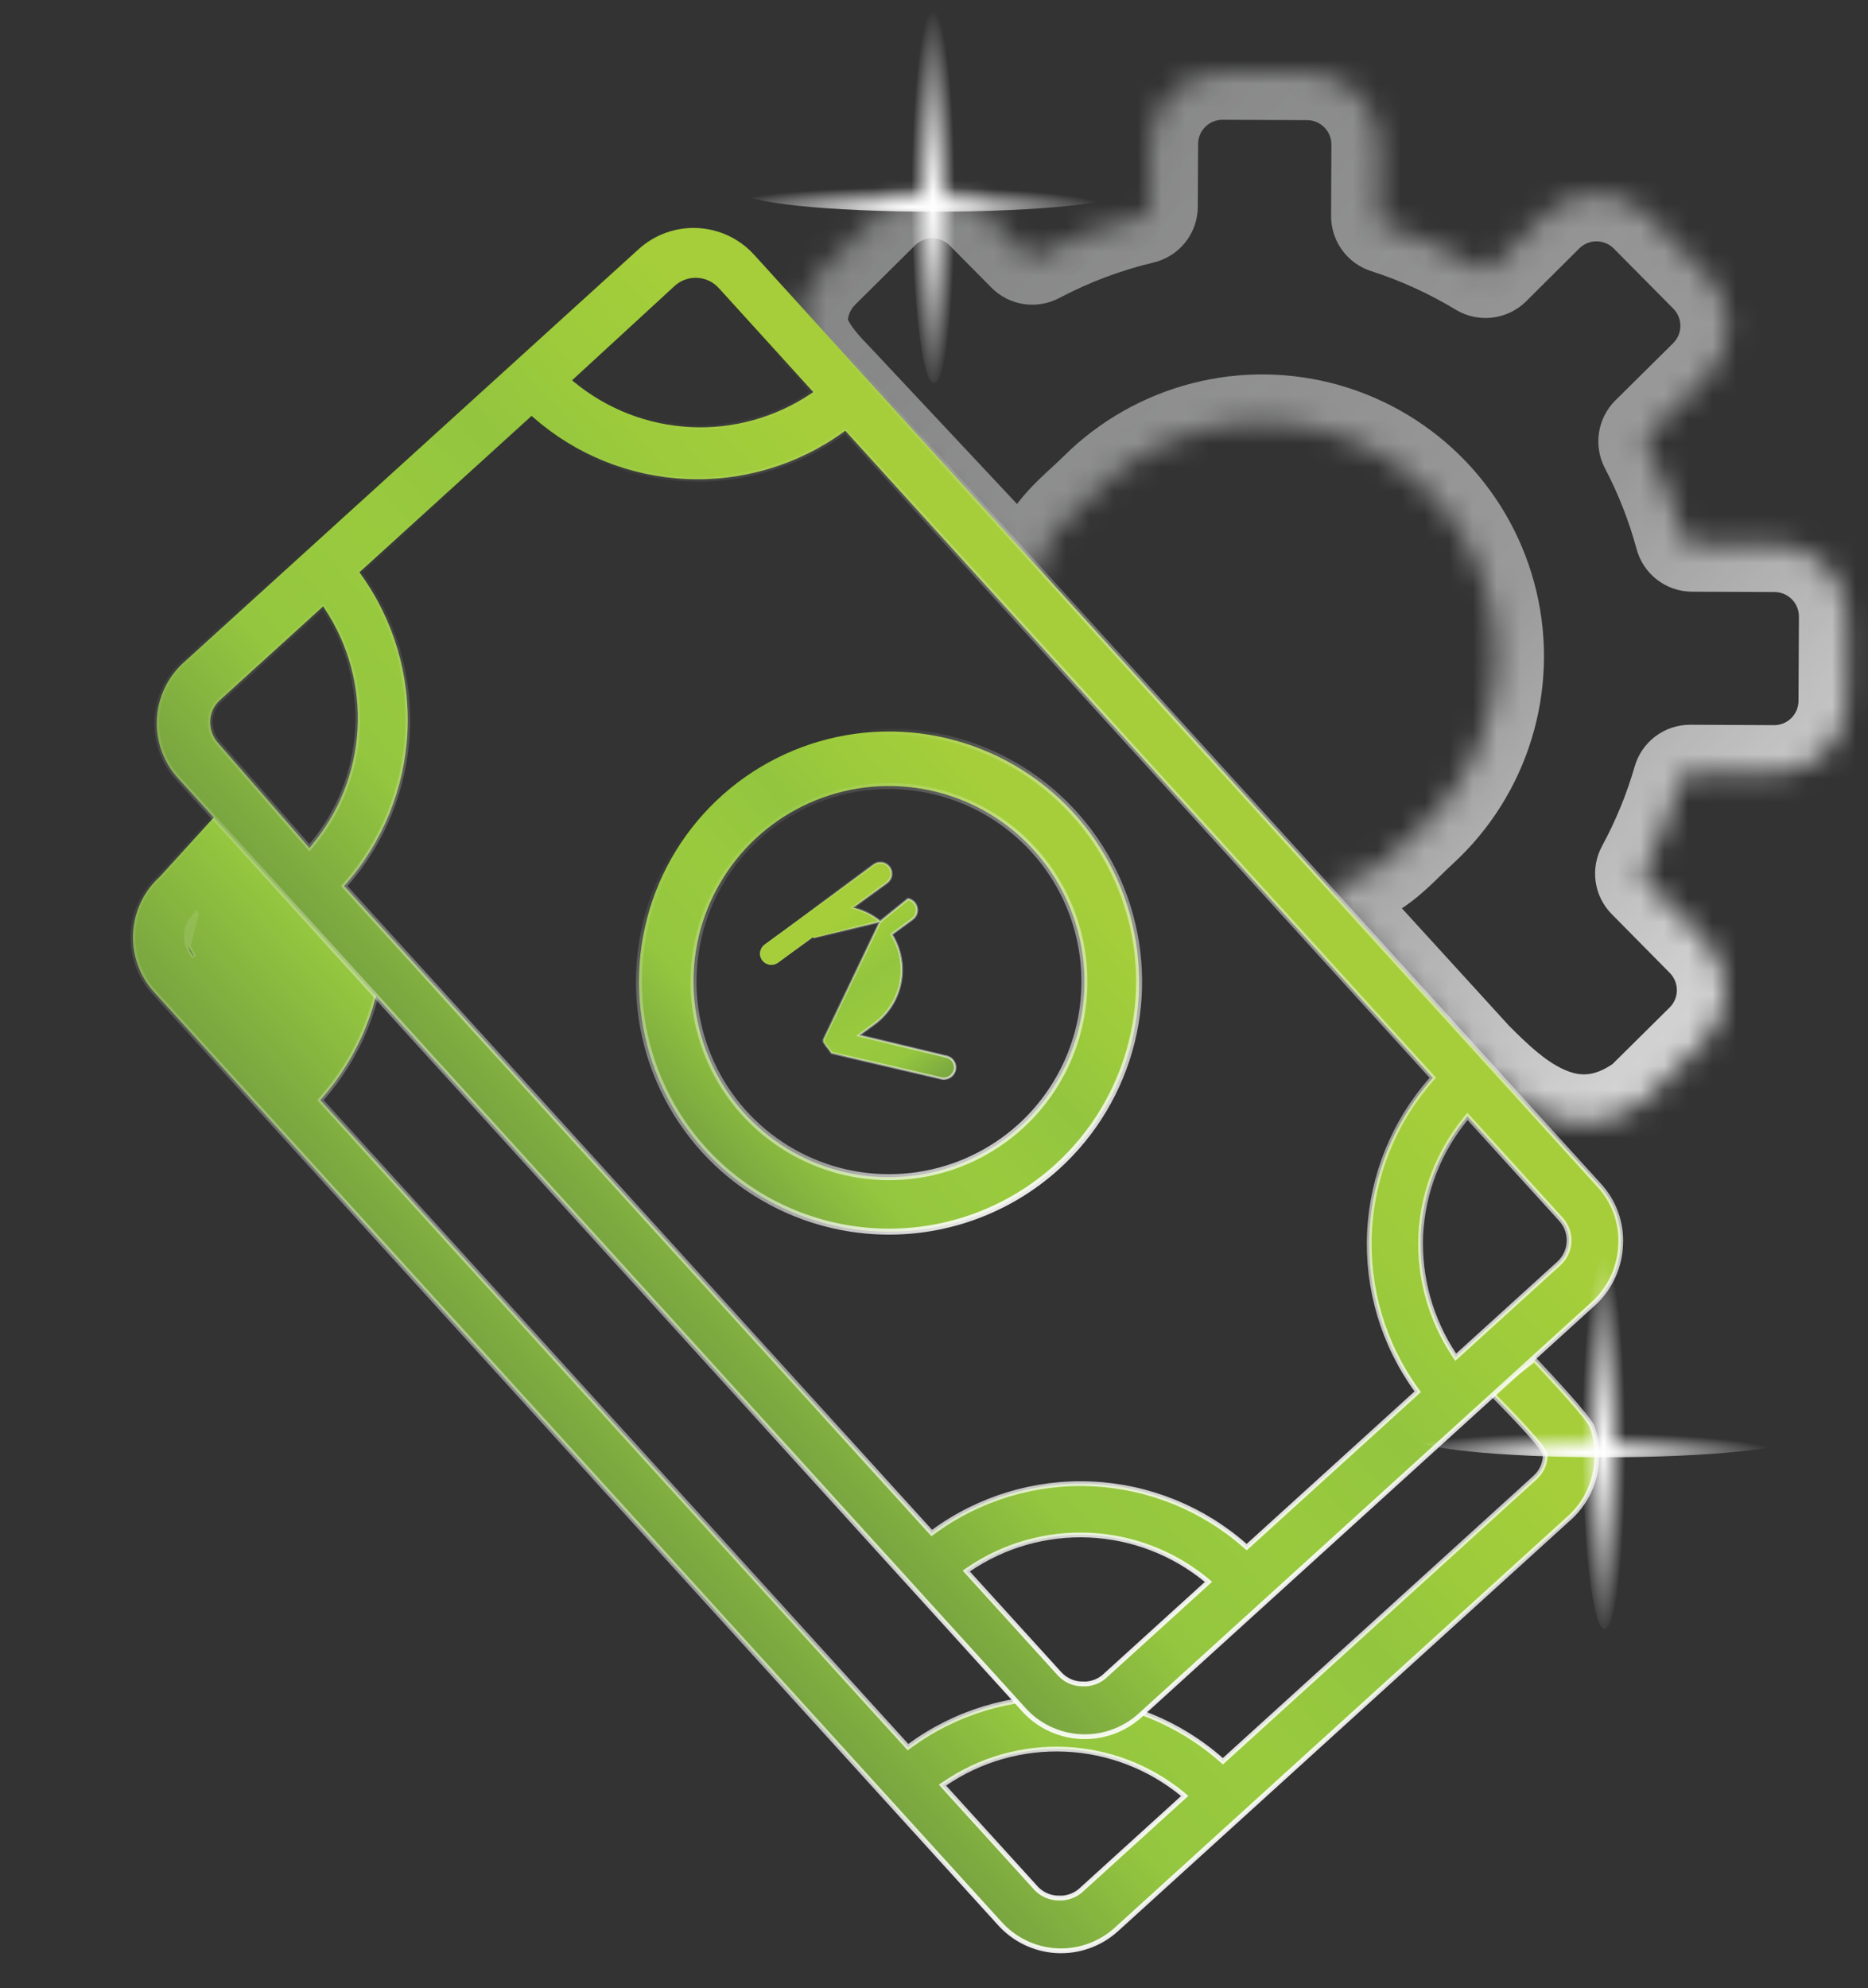 <svg width="78" height="83" viewBox="0 0 78 83" fill="none" xmlns="http://www.w3.org/2000/svg">
<rect x="0" y="0" width="78" height="83" fill="#333333" stroke="none"/>
<mask id="path-1-inside-1_735_3051" fill="white">
<path d="M51.057 3L54.599 3.015C55.397 3.021 56.159 3.343 56.72 3.909C57.281 4.476 57.595 5.242 57.594 6.039L57.581 9.023C57.58 9.11 57.608 9.195 57.659 9.265C57.71 9.335 57.782 9.387 57.864 9.413C59.248 9.858 60.575 10.464 61.818 11.217C61.896 11.264 61.987 11.284 62.077 11.273C62.168 11.263 62.252 11.223 62.317 11.159L64.54 8.947C65.108 8.385 65.876 8.071 66.675 8.075C67.474 8.079 68.239 8.399 68.803 8.966L71.294 11.481C71.856 12.049 72.17 12.817 72.166 13.616C72.162 14.415 71.842 15.18 71.275 15.744L68.858 18.137C68.797 18.199 68.757 18.279 68.744 18.365C68.731 18.451 68.745 18.54 68.786 18.617C69.415 19.819 69.912 21.086 70.267 22.396C70.289 22.483 70.339 22.56 70.41 22.615C70.481 22.67 70.567 22.7 70.657 22.701L74.125 22.715C74.921 22.723 75.682 23.045 76.242 23.611C76.802 24.177 77.116 24.942 77.115 25.738L77.098 29.278C77.093 30.075 76.771 30.838 76.205 31.399C75.639 31.96 74.873 32.274 74.076 32.273L70.572 32.256C70.483 32.255 70.397 32.284 70.326 32.338C70.255 32.391 70.204 32.467 70.18 32.552C69.806 33.844 69.295 35.091 68.653 36.273C68.612 36.35 68.595 36.439 68.608 36.526C68.62 36.612 68.66 36.693 68.722 36.755L71.147 39.212C71.709 39.781 72.022 40.548 72.019 41.347C72.016 42.146 71.696 42.911 71.13 43.475L68.613 45.967C65.547 48.188 63.064 45.705 61.575 44.215L55.556 37.618C55.506 37.566 55.47 37.501 55.454 37.43C55.437 37.359 55.44 37.285 55.462 37.216C55.483 37.147 55.523 37.085 55.578 37.036C55.632 36.988 55.698 36.955 55.769 36.941C57.465 36.572 58.038 35.759 59.315 34.585C60.593 33.41 61.534 31.917 62.042 30.258C62.55 28.599 62.608 26.835 62.208 25.146C61.808 23.458 60.966 21.907 59.768 20.652C58.569 19.397 57.059 18.484 55.39 18.007C53.722 17.53 51.957 17.506 50.277 17.937C48.596 18.369 47.061 19.24 45.829 20.461C44.597 21.683 43.712 22.218 43.266 23.894C43.249 23.965 43.212 24.03 43.161 24.082C43.11 24.134 43.046 24.171 42.975 24.19C42.905 24.209 42.831 24.209 42.761 24.189C42.69 24.17 42.627 24.132 42.576 24.08L34.76 15.744C34.197 15.176 33.398 14.235 33.401 13.436C33.405 12.636 33.726 11.871 34.293 11.308L36.808 8.814C37.377 8.253 38.145 7.941 38.944 7.945C39.743 7.949 40.508 8.269 41.071 8.836L42.819 10.601C42.88 10.663 42.96 10.703 43.047 10.716C43.133 10.729 43.222 10.713 43.298 10.671C44.691 9.936 46.17 9.379 47.702 9.015C47.791 8.995 47.87 8.945 47.927 8.874C47.984 8.802 48.015 8.714 48.015 8.623L48.028 5.993C48.034 5.194 48.356 4.431 48.924 3.871C49.492 3.31 50.259 2.997 51.057 3Z"/>
</mask>
<path d="M51.057 3L51.048 5L51.048 5L51.057 3ZM54.599 3.015L54.614 1.015L54.607 1.015L54.599 3.015ZM57.594 6.039L59.594 6.048L59.594 6.044L57.594 6.039ZM57.581 9.023L59.581 9.034L59.581 9.032L57.581 9.023ZM57.864 9.413L58.477 7.509L58.472 7.508L57.864 9.413ZM61.818 11.217L62.856 9.507L62.854 9.506L61.818 11.217ZM62.317 11.159L63.717 12.588L63.722 12.582L63.728 12.577L62.317 11.159ZM64.54 8.947L63.134 7.524L63.129 7.529L64.54 8.947ZM68.803 8.966L70.224 7.558L70.222 7.556L68.803 8.966ZM71.294 11.481L72.717 10.075L72.715 10.073L71.294 11.481ZM71.275 15.744L72.682 17.165L72.685 17.163L71.275 15.744ZM68.858 18.137L67.451 16.716L67.444 16.723L67.437 16.73L68.858 18.137ZM68.786 18.617L67.012 19.541L67.014 19.545L68.786 18.617ZM70.267 22.396L72.205 21.901L72.201 21.887L72.197 21.873L70.267 22.396ZM70.657 22.701L70.645 24.701L70.648 24.701L70.657 22.701ZM74.125 22.715L74.144 20.716L74.133 20.715L74.125 22.715ZM77.115 25.738L79.115 25.747L79.115 25.739L77.115 25.738ZM77.098 29.278L79.098 29.292L79.098 29.288L77.098 29.278ZM74.076 32.273L74.066 34.273L74.072 34.273L74.076 32.273ZM70.572 32.256L70.582 30.256L70.574 30.256L70.572 32.256ZM70.18 32.552L72.101 33.107L72.104 33.096L70.18 32.552ZM68.653 36.273L70.409 37.232L70.411 37.227L68.653 36.273ZM68.722 36.755L70.145 35.35L70.142 35.347L68.722 36.755ZM71.147 39.212L69.724 40.617L69.725 40.618L71.147 39.212ZM71.13 43.475L72.537 44.897L72.541 44.892L71.13 43.475ZM68.613 45.967L69.786 47.587L69.911 47.496L70.02 47.388L68.613 45.967ZM61.575 44.215L60.097 45.563L60.128 45.597L60.16 45.63L61.575 44.215ZM55.556 37.618L57.033 36.27L57.016 36.251L56.998 36.233L55.556 37.618ZM55.769 36.941L56.159 38.902L56.176 38.899L56.193 38.895L55.769 36.941ZM43.266 23.894L41.334 23.38L41.33 23.394L41.327 23.407L43.266 23.894ZM42.576 24.08L41.117 25.448L41.129 25.46L41.141 25.473L42.576 24.08ZM34.76 15.744L36.219 14.376L36.2 14.356L36.181 14.337L34.76 15.744ZM34.293 11.308L32.885 9.888L32.885 9.888L34.293 11.308ZM36.808 8.814L35.404 7.39L35.4 7.394L36.808 8.814ZM41.071 8.836L42.492 7.428L42.489 7.426L41.071 8.836ZM42.819 10.601L44.241 9.195L44.24 9.193L42.819 10.601ZM43.298 10.671L42.364 8.902L42.352 8.909L42.34 8.916L43.298 10.671ZM47.702 9.015L47.257 7.065L47.248 7.067L47.239 7.069L47.702 9.015ZM48.015 8.623L46.015 8.613L46.015 8.62L48.015 8.623ZM48.028 5.993L46.028 5.977L46.028 5.983L48.028 5.993ZM51.048 5L54.591 5.015L54.607 1.015L51.065 1L51.048 5ZM54.584 5.015C54.852 5.017 55.11 5.125 55.299 5.317L58.141 2.502C57.209 1.56 55.941 1.025 54.614 1.015L54.584 5.015ZM55.299 5.317C55.488 5.508 55.594 5.766 55.594 6.035L59.594 6.044C59.596 4.718 59.074 3.445 58.141 2.502L55.299 5.317ZM55.594 6.031L55.581 9.015L59.581 9.032L59.594 6.048L55.594 6.031ZM55.581 9.013C55.578 9.526 55.739 10.026 56.041 10.441L59.276 8.089C59.476 8.364 59.583 8.695 59.581 9.034L55.581 9.013ZM56.041 10.441C56.342 10.855 56.768 11.163 57.257 11.319L58.472 7.508C58.795 7.611 59.077 7.815 59.276 8.089L56.041 10.441ZM57.252 11.317C58.487 11.715 59.672 12.255 60.782 12.927L62.854 9.506C61.478 8.672 60.009 8.002 58.477 7.509L57.252 11.317ZM60.78 12.926C61.238 13.204 61.775 13.321 62.306 13.26L61.848 9.286C62.199 9.246 62.554 9.323 62.856 9.507L60.78 12.926ZM62.306 13.26C62.838 13.199 63.334 12.962 63.717 12.588L60.917 9.731C61.169 9.483 61.497 9.327 61.848 9.286L62.306 13.26ZM63.728 12.577L65.951 10.364L63.129 7.529L60.906 9.741L63.728 12.577ZM65.946 10.369C66.138 10.179 66.397 10.074 66.666 10.075L66.684 6.075C65.356 6.069 64.079 6.59 63.134 7.524L65.946 10.369ZM66.666 10.075C66.936 10.076 67.194 10.184 67.384 10.375L70.222 7.556C69.285 6.614 68.013 6.081 66.684 6.075L66.666 10.075ZM67.382 10.373L69.874 12.888L72.715 10.073L70.224 7.558L67.382 10.373ZM69.872 12.887C70.061 13.079 70.167 13.338 70.166 13.607L74.166 13.625C74.172 12.297 73.651 11.02 72.717 10.075L69.872 12.887ZM70.166 13.607C70.165 13.877 70.057 14.135 69.865 14.325L72.685 17.163C73.627 16.226 74.16 14.954 74.166 13.625L70.166 13.607ZM69.868 14.323L67.451 16.716L70.265 19.558L72.682 17.165L69.868 14.323ZM67.437 16.73C67.077 17.093 66.843 17.561 66.766 18.066L70.721 18.664C70.671 18.997 70.516 19.305 70.279 19.544L67.437 16.73ZM66.766 18.066C66.69 18.572 66.776 19.088 67.012 19.541L70.559 17.692C70.715 17.991 70.772 18.331 70.721 18.664L66.766 18.066ZM67.014 19.545C67.576 20.618 68.02 21.749 68.337 22.919L72.197 21.873C71.805 20.423 71.255 19.019 70.557 17.689L67.014 19.545ZM68.329 22.89C68.461 23.406 68.759 23.863 69.178 24.191L71.641 21.039C71.919 21.256 72.118 21.559 72.205 21.901L68.329 22.89ZM69.178 24.191C69.598 24.518 70.114 24.698 70.645 24.701L70.668 20.701C71.021 20.703 71.363 20.822 71.641 21.039L69.178 24.191ZM70.648 24.701L74.116 24.715L74.133 20.715L70.666 20.701L70.648 24.701ZM74.105 24.715C74.374 24.718 74.631 24.827 74.82 25.018L77.664 22.205C76.733 21.264 75.468 20.729 74.144 20.716L74.105 24.715ZM74.82 25.018C75.009 25.209 75.115 25.467 75.115 25.736L79.115 25.739C79.116 24.416 78.594 23.145 77.664 22.205L74.82 25.018ZM75.115 25.728L75.098 29.268L79.098 29.288L79.115 25.747L75.115 25.728ZM75.098 29.264C75.096 29.532 74.988 29.789 74.797 29.978L77.613 32.82C78.555 31.887 79.089 30.618 79.098 29.292L75.098 29.264ZM74.797 29.978C74.606 30.168 74.349 30.273 74.08 30.273L74.072 34.273C75.397 34.276 76.671 33.753 77.613 32.82L74.797 29.978ZM74.085 30.273L70.582 30.256L70.562 34.256L74.066 34.273L74.085 30.273ZM70.574 30.256C70.049 30.255 69.539 30.426 69.12 30.742L71.531 33.934C71.254 34.143 70.917 34.256 70.57 34.256L70.574 30.256ZM69.12 30.742C68.702 31.058 68.398 31.503 68.255 32.007L72.104 33.096C72.01 33.431 71.808 33.724 71.531 33.934L69.12 30.742ZM68.258 31.997C67.925 33.15 67.468 34.264 66.895 35.32L70.411 37.227C71.121 35.919 71.688 34.537 72.101 33.107L68.258 31.997ZM66.898 35.315C66.65 35.77 66.555 36.293 66.627 36.806L70.588 36.245C70.636 36.585 70.573 36.931 70.409 37.232L66.898 35.315ZM66.627 36.806C66.7 37.319 66.936 37.795 67.301 38.163L70.142 35.347C70.383 35.59 70.54 35.906 70.588 36.245L66.627 36.806ZM67.298 38.16L69.724 40.617L72.571 37.808L70.145 35.35L67.298 38.16ZM69.725 40.618C69.914 40.81 70.02 41.07 70.019 41.34L74.019 41.355C74.024 40.027 73.503 38.751 72.57 37.807L69.725 40.618ZM70.019 41.34C70.018 41.609 69.91 41.868 69.719 42.058L72.541 44.892C73.483 43.955 74.014 42.684 74.019 41.355L70.019 41.34ZM69.723 42.054L67.206 44.545L70.02 47.388L72.537 44.897L69.723 42.054ZM56.998 36.233C57.196 36.439 57.336 36.695 57.401 36.974L53.507 37.887C53.605 38.307 53.815 38.693 54.114 39.004L56.998 36.233ZM57.401 36.974C57.466 37.252 57.455 37.543 57.37 37.816L53.554 36.616C53.424 37.028 53.408 37.467 53.507 37.887L57.401 36.974ZM57.37 37.816C57.284 38.089 57.126 38.334 56.913 38.525L54.242 35.547C53.921 35.835 53.683 36.205 53.554 36.616L57.37 37.816ZM56.913 38.525C56.7 38.716 56.439 38.846 56.159 38.902L55.38 34.979C54.956 35.063 54.563 35.259 54.242 35.547L56.913 38.525ZM56.193 38.895C58.556 38.382 59.606 37.035 60.669 36.057L57.962 33.113C56.471 34.484 56.373 34.763 55.345 34.986L56.193 38.895ZM60.669 36.057C62.208 34.642 63.342 32.843 63.954 30.844L60.13 29.672C59.725 30.991 58.977 32.179 57.962 33.113L60.669 36.057ZM63.954 30.844C64.567 28.846 64.636 26.72 64.154 24.686L60.262 25.607C60.58 26.95 60.534 28.353 60.13 29.672L63.954 30.844ZM64.154 24.686C63.672 22.652 62.658 20.783 61.214 19.271L58.321 22.033C59.274 23.031 59.944 24.265 60.262 25.607L64.154 24.686ZM61.214 19.271C59.77 17.759 57.95 16.659 55.94 16.084L54.84 19.93C56.167 20.309 57.368 21.035 58.321 22.033L61.214 19.271ZM55.94 16.084C53.931 15.509 51.804 15.48 49.779 16L50.774 19.874C52.11 19.531 53.514 19.55 54.84 19.93L55.94 16.084ZM49.779 16C47.755 16.52 45.905 17.569 44.42 19.041L47.237 21.882C48.217 20.91 49.438 20.217 50.774 19.874L49.779 16ZM44.42 19.041C43.438 20.015 41.958 21.033 41.334 23.38L45.199 24.408C45.467 23.402 45.755 23.351 47.237 21.882L44.42 19.041ZM41.327 23.407C41.395 23.133 41.537 22.881 41.735 22.679L44.587 25.484C44.888 25.178 45.102 24.797 45.206 24.381L41.327 23.407ZM41.735 22.679C41.934 22.477 42.183 22.332 42.457 22.258L43.494 26.122C43.909 26.01 44.286 25.79 44.587 25.484L41.735 22.679ZM42.457 22.258C42.731 22.185 43.019 22.186 43.292 22.261L42.229 26.117C42.643 26.231 43.08 26.233 43.494 26.122L42.457 22.258ZM43.292 22.261C43.565 22.336 43.813 22.483 44.011 22.687L41.141 25.473C41.44 25.781 41.815 26.003 42.229 26.117L43.292 22.261ZM36.181 14.337C35.943 14.096 35.703 13.823 35.534 13.57C35.452 13.446 35.41 13.36 35.392 13.315C35.372 13.266 35.402 13.316 35.401 13.445L31.401 13.427C31.397 14.431 31.867 15.278 32.203 15.783C32.574 16.342 33.014 16.823 33.339 17.151L36.181 14.337ZM35.401 13.445C35.403 13.175 35.511 12.918 35.702 12.728L32.885 9.888C31.941 10.825 31.407 12.097 31.401 13.427L35.401 13.445ZM35.701 12.728L38.216 10.235L35.4 7.394L32.885 9.888L35.701 12.728ZM38.212 10.239C38.405 10.049 38.664 9.943 38.934 9.945L38.954 5.945C37.626 5.938 36.349 6.458 35.404 7.39L38.212 10.239ZM38.934 9.945C39.204 9.946 39.462 10.054 39.653 10.246L42.489 7.426C41.553 6.484 40.282 5.951 38.954 5.945L38.934 9.945ZM39.65 10.243L41.398 12.008L44.24 9.193L42.492 7.428L39.65 10.243ZM41.396 12.007C41.763 12.378 42.24 12.619 42.757 12.695L43.337 8.737C43.68 8.787 43.997 8.948 44.241 9.195L41.396 12.007ZM42.757 12.695C43.273 12.771 43.799 12.676 44.257 12.426L42.34 8.916C42.644 8.749 42.994 8.687 43.337 8.737L42.757 12.695ZM44.232 12.44C45.476 11.783 46.797 11.286 48.165 10.96L47.239 7.069C45.543 7.473 43.906 8.089 42.364 8.902L44.232 12.44ZM48.146 10.965C48.676 10.844 49.15 10.547 49.49 10.122L46.364 7.625C46.59 7.343 46.905 7.145 47.257 7.065L48.146 10.965ZM49.49 10.122C49.829 9.697 50.014 9.169 50.015 8.626L46.015 8.62C46.016 8.258 46.139 7.908 46.364 7.625L49.49 10.122ZM50.015 8.632L50.028 6.002L46.028 5.983L46.015 8.613L50.015 8.632ZM50.028 6.008C50.03 5.739 50.139 5.482 50.33 5.293L47.518 2.448C46.574 3.381 46.038 4.65 46.028 5.977L50.028 6.008ZM50.33 5.293C50.521 5.104 50.779 4.999 51.048 5L51.065 1C49.738 0.994 48.462 1.515 47.518 2.448L50.33 5.293ZM63.052 42.867L57.033 36.27L54.078 38.966L60.097 45.563L63.052 42.867ZM33.301 17.112L41.117 25.448L44.035 22.712L36.219 14.376L33.301 17.112ZM60.16 45.63C60.86 46.329 62.105 47.605 63.69 48.31C64.523 48.68 65.504 48.922 66.593 48.833C67.689 48.743 68.763 48.328 69.786 47.587L67.44 44.347C66.93 44.716 66.544 44.824 66.266 44.846C65.98 44.87 65.673 44.814 65.316 44.655C64.52 44.301 63.779 43.592 62.989 42.801L60.16 45.63Z" fill="url(#paint0_linear_735_3051)" mask="url(#path-1-inside-1_735_3051)"/>
<path d="M7.856 39.514L7.856 39.512C7.805 39.357 7.781 39.194 7.787 39.031L7.787 39.03C7.795 38.866 7.834 38.705 7.902 38.556L7.904 38.553L7.904 38.553C7.976 38.405 8.077 38.272 8.199 38.161L8.199 38.161L8.266 38.235L8.199 38.161L7.856 39.514ZM7.856 39.514C7.912 39.675 7.999 39.823 8.112 39.95M7.856 39.514L8.112 39.95M10.952 35.773L11.019 35.847L11.014 35.852L10.952 35.773ZM10.952 35.773L10.874 35.836L10.878 35.841L10.952 35.773ZM8.112 39.95C8.112 39.95 8.112 39.95 8.112 39.951L8.112 39.95ZM66.677 60.885L66.677 60.887C66.648 61.794 66.269 62.654 65.619 63.287L46.6 80.562C46.261 80.866 45.864 81.1 45.434 81.249C45.004 81.399 44.548 81.462 44.093 81.434C43.639 81.406 43.194 81.287 42.785 81.086C42.377 80.885 42.012 80.604 41.713 80.261L41.711 80.26L6.437 41.425C5.828 40.755 5.511 39.87 5.554 38.965C5.598 38.061 5.999 37.211 6.669 36.602L6.669 36.602L6.676 36.595L9.959 32.991L16.019 39.533C15.896 41.872 14.986 44.101 13.437 45.859L13.378 45.926L13.438 45.993L37.852 72.871L37.913 72.938L37.985 72.885C39.896 71.485 42.227 70.78 44.593 70.886C46.959 70.992 49.218 71.903 50.996 73.468L51.063 73.527L51.129 73.466L59.878 65.52L64.1 61.684C64.356 61.452 64.51 61.127 64.526 60.782C64.528 60.745 64.517 60.708 64.505 60.678C64.493 60.646 64.475 60.612 64.454 60.577C64.412 60.505 64.353 60.421 64.281 60.328C64.137 60.142 63.939 59.913 63.722 59.674C63.288 59.196 62.773 58.669 62.455 58.344L62.455 58.343C62.369 58.256 62.299 58.184 62.248 58.132L64.073 56.763C64.092 56.784 64.113 56.806 64.137 56.831L64.137 56.831C64.407 57.12 64.959 57.709 65.462 58.275C65.713 58.558 65.951 58.835 66.135 59.065C66.228 59.181 66.305 59.283 66.364 59.368C66.424 59.456 66.46 59.518 66.474 59.555C66.629 59.981 66.699 60.433 66.677 60.885ZM43.274 78.84L43.274 78.84L43.276 78.843C43.408 78.978 43.568 79.084 43.745 79.151C43.895 79.208 44.053 79.237 44.212 79.237L44.212 79.238C44.54 79.253 44.862 79.143 45.113 78.931L45.113 78.931L45.115 78.929L49.383 75.053L49.468 74.975L49.379 74.901C47.994 73.763 46.278 73.105 44.487 73.025C42.696 72.945 40.928 73.448 39.448 74.459L39.353 74.523L39.43 74.609L43.274 78.84Z" fill="url(#paint1_linear_735_3051)" stroke="url(#paint2_linear_735_3051)" stroke-width="0.2"/>
<path d="M67.671 51.947L67.67 51.948C67.641 52.855 67.261 53.715 66.612 54.349L47.593 71.624C47.254 71.928 46.857 72.161 46.427 72.311C45.997 72.461 45.541 72.523 45.086 72.495C44.632 72.467 44.187 72.349 43.778 72.148C43.37 71.947 43.005 71.666 42.706 71.323L42.705 71.321L7.43 32.487C6.821 31.816 6.504 30.932 6.547 30.027C6.591 29.122 6.992 28.272 7.662 27.663L26.683 10.387C27.354 9.785 28.236 9.474 29.136 9.52C30.037 9.567 30.882 9.967 31.488 10.634L66.762 49.469L66.763 49.47C67.072 49.802 67.311 50.191 67.467 50.617C67.622 51.042 67.692 51.494 67.671 51.947ZM28.171 11.935L28.171 11.936L23.972 15.798L23.887 15.876L23.976 15.949C25.352 17.083 27.058 17.742 28.839 17.829C30.62 17.917 32.382 17.427 33.862 16.433L33.958 16.368L33.88 16.282L30.012 12.024C29.78 11.768 29.455 11.615 29.11 11.598C28.765 11.582 28.427 11.703 28.171 11.935ZM8.849 30.574L8.85 30.576C8.905 30.736 8.992 30.884 9.105 31.012C9.105 31.012 9.105 31.012 9.105 31.012L12.843 35.306L12.92 35.395L12.995 35.305C14.148 33.94 14.825 32.237 14.927 30.453C15.028 28.669 14.547 26.901 13.557 25.414L13.492 25.317L13.406 25.395L9.192 29.223L9.259 29.297L9.192 29.223L9.192 29.223C9.07 29.333 8.97 29.466 8.897 29.614L8.897 29.614L8.895 29.617C8.828 29.767 8.788 29.928 8.78 30.092L8.78 30.093C8.774 30.256 8.798 30.419 8.849 30.574ZM45.205 70.298L45.205 70.3C45.533 70.315 45.855 70.205 46.106 69.993L46.106 69.993L46.108 69.99L50.376 66.114L50.461 66.036L50.372 65.963C48.987 64.825 47.271 64.166 45.48 64.086C43.69 64.007 41.921 64.51 40.441 65.52L40.346 65.585L40.423 65.67L44.267 69.902L44.267 69.902L44.269 69.904C44.401 70.04 44.562 70.145 44.738 70.213C44.888 70.27 45.046 70.299 45.205 70.298ZM51.989 64.529L52.056 64.588L52.122 64.528L59.133 58.16L59.2 58.099L59.147 58.027C57.764 56.116 57.073 53.791 57.186 51.435C57.299 49.078 58.21 46.831 59.77 45.061L59.829 44.993L59.769 44.927L35.355 18.049L35.295 17.982L35.222 18.035C33.313 19.417 30.99 20.109 28.635 19.997C26.281 19.886 24.034 18.977 22.264 17.421L22.197 17.362L22.131 17.422L15.075 23.831L15.008 23.891L15.061 23.963C16.44 25.875 17.129 28.198 17.015 30.553C16.9 32.907 15.989 35.153 14.43 36.921L14.371 36.988L14.431 37.054L38.845 63.933L38.906 63.999L38.978 63.946C40.889 62.547 43.22 61.842 45.586 61.948C47.952 62.054 50.211 62.965 51.989 64.529ZM60.72 56.563L60.785 56.66L60.871 56.582L65.094 52.746C65.35 52.513 65.503 52.189 65.519 51.843C65.536 51.498 65.415 51.16 65.182 50.904L61.354 46.69L61.276 46.605L61.203 46.694C60.075 48.069 59.416 49.769 59.323 51.545L59.323 51.546C59.246 53.324 59.736 55.08 60.72 56.563Z" fill="url(#paint3_linear_735_3051)" stroke="url(#paint4_linear_735_3051)" stroke-width="0.2"/>
<path d="M36.754 38.467L36.722 38.442C36.423 38.202 36.079 38.025 35.711 37.922L35.612 37.894L35.694 37.834L37.034 36.852C37.083 36.815 37.125 36.77 37.157 36.717C37.189 36.665 37.21 36.606 37.219 36.546C37.229 36.485 37.226 36.423 37.212 36.363C37.197 36.304 37.171 36.248 37.135 36.198C37.061 36.098 36.951 36.031 36.829 36.012C36.706 35.993 36.581 36.024 36.481 36.097L31.929 39.435C31.829 39.508 31.762 39.619 31.743 39.741C31.724 39.864 31.755 39.988 31.828 40.088C31.903 40.186 32.013 40.251 32.135 40.27C32.257 40.288 32.381 40.26 32.482 40.189L33.947 39.115L33.947 39.115L33.977 39.155L36.754 38.467ZM36.754 38.467L36.785 38.442L37.917 37.532C38.031 37.555 38.132 37.62 38.201 37.714C38.275 37.814 38.305 37.939 38.286 38.062C38.267 38.184 38.201 38.294 38.101 38.368L37.266 38.98L37.229 39.007L37.253 39.046C37.615 39.646 37.739 40.36 37.599 41.047C37.459 41.734 37.065 42.343 36.496 42.753L36.496 42.753L35.943 43.159L35.856 43.222L35.96 43.248L39.48 44.099L39.48 44.1L39.484 44.1C39.545 44.109 39.604 44.131 39.657 44.163C39.709 44.194 39.755 44.236 39.792 44.286C39.828 44.336 39.855 44.392 39.869 44.452C39.884 44.512 39.886 44.574 39.877 44.635C39.855 44.757 39.788 44.866 39.688 44.939C39.589 45.012 39.465 45.044 39.343 45.028L34.722 43.956C34.706 43.938 34.693 43.919 34.681 43.899L34.682 43.899L34.678 43.894L34.572 43.749L34.572 43.748L34.566 43.742C34.526 43.704 34.494 43.659 34.469 43.61L34.47 43.61L34.465 43.603L34.416 43.536C34.405 43.52 34.394 43.504 34.382 43.489L34.383 43.411L36.754 38.467Z" fill="#D9D9D9"/>
<path d="M36.754 38.467L36.722 38.442C36.423 38.202 36.079 38.025 35.711 37.922L35.612 37.894L35.694 37.834L37.034 36.852C37.083 36.815 37.125 36.77 37.157 36.717C37.189 36.665 37.21 36.606 37.219 36.546C37.229 36.485 37.226 36.423 37.212 36.363C37.197 36.304 37.171 36.248 37.135 36.198C37.061 36.098 36.951 36.031 36.829 36.012C36.706 35.993 36.581 36.024 36.481 36.097L31.929 39.435C31.829 39.508 31.762 39.619 31.743 39.741C31.724 39.864 31.755 39.988 31.828 40.088C31.903 40.186 32.013 40.251 32.135 40.27C32.257 40.288 32.381 40.26 32.482 40.189L33.947 39.115L33.947 39.115L33.977 39.155L36.754 38.467ZM36.754 38.467L36.785 38.442L37.917 37.532C38.031 37.555 38.132 37.62 38.201 37.714C38.275 37.814 38.305 37.939 38.286 38.062C38.267 38.184 38.201 38.294 38.101 38.368L37.266 38.98L37.229 39.007L37.253 39.046C37.615 39.646 37.739 40.36 37.599 41.047C37.459 41.734 37.065 42.343 36.496 42.753L36.496 42.753L35.943 43.159L35.856 43.222L35.96 43.248L39.48 44.099L39.48 44.1L39.484 44.1C39.545 44.109 39.604 44.131 39.657 44.163C39.709 44.194 39.755 44.236 39.792 44.286C39.828 44.336 39.855 44.392 39.869 44.452C39.884 44.512 39.886 44.574 39.877 44.635C39.855 44.757 39.788 44.866 39.688 44.939C39.589 45.012 39.465 45.044 39.343 45.028L34.722 43.956C34.706 43.938 34.693 43.919 34.681 43.899L34.682 43.899L34.678 43.894L34.572 43.749L34.572 43.748L34.566 43.742C34.526 43.704 34.494 43.659 34.469 43.61L34.47 43.61L34.465 43.603L34.416 43.536C34.405 43.52 34.394 43.504 34.382 43.489L34.383 43.411L36.754 38.467Z" fill="url(#paint5_linear_735_3051)"/>
<path d="M36.754 38.467L36.722 38.442C36.423 38.202 36.079 38.025 35.711 37.922L35.612 37.894L35.694 37.834L37.034 36.852C37.083 36.815 37.125 36.77 37.157 36.717C37.189 36.665 37.21 36.606 37.219 36.546C37.229 36.485 37.226 36.423 37.212 36.363C37.197 36.304 37.171 36.248 37.135 36.198C37.061 36.098 36.951 36.031 36.829 36.012C36.706 35.993 36.581 36.024 36.481 36.097L31.929 39.435C31.829 39.508 31.762 39.619 31.743 39.741C31.724 39.864 31.755 39.988 31.828 40.088C31.903 40.186 32.013 40.251 32.135 40.27C32.257 40.288 32.381 40.26 32.482 40.189L33.947 39.115L33.947 39.115L33.977 39.155L36.754 38.467ZM36.754 38.467L36.785 38.442L37.917 37.532C38.031 37.555 38.132 37.62 38.201 37.714C38.275 37.814 38.305 37.939 38.286 38.062C38.267 38.184 38.201 38.294 38.101 38.368L37.266 38.98L37.229 39.007L37.253 39.046C37.615 39.646 37.739 40.36 37.599 41.047C37.459 41.734 37.065 42.343 36.496 42.753L36.496 42.753L35.943 43.159L35.856 43.222L35.96 43.248L39.48 44.099L39.48 44.1L39.484 44.1C39.545 44.109 39.604 44.131 39.657 44.163C39.709 44.194 39.755 44.236 39.792 44.286C39.828 44.336 39.855 44.392 39.869 44.452C39.884 44.512 39.886 44.574 39.877 44.635C39.855 44.757 39.788 44.866 39.688 44.939C39.589 45.012 39.465 45.044 39.343 45.028L34.722 43.956C34.706 43.938 34.693 43.919 34.681 43.899L34.682 43.899L34.678 43.894L34.572 43.749L34.572 43.748L34.566 43.742C34.526 43.704 34.494 43.659 34.469 43.61L34.47 43.61L34.465 43.603L34.416 43.536C34.405 43.52 34.394 43.504 34.382 43.489L34.383 43.411L36.754 38.467Z" stroke="url(#paint6_linear_735_3051)" stroke-width="0.1"/>
<path d="M43.166 35.49L43.166 35.489C42.08 34.294 40.664 33.448 39.097 33.057C37.53 32.666 35.883 32.749 34.363 33.295C32.843 33.84 31.519 34.824 30.559 36.123C29.598 37.421 29.044 38.974 28.967 40.587C28.889 42.2 29.292 43.8 30.123 45.184C30.955 46.569 32.178 47.675 33.639 48.364C35.1 49.053 36.732 49.293 38.329 49.054C39.926 48.816 41.416 48.109 42.612 47.023L42.612 47.023C44.212 45.565 45.169 43.533 45.272 41.371C45.376 39.209 44.619 37.094 43.166 35.49ZM29.392 48C28.004 46.471 27.1 44.565 26.794 42.523C26.489 40.48 26.796 38.393 27.677 36.525C28.558 34.657 29.974 33.092 31.744 32.028C33.514 30.965 35.56 30.45 37.623 30.549C39.686 30.648 41.673 31.357 43.333 32.585C44.993 33.814 46.252 35.507 46.95 37.451C47.648 39.395 47.754 41.502 47.254 43.505C46.754 45.509 45.672 47.32 44.143 48.709C42.092 50.568 39.386 51.537 36.621 51.404C33.856 51.272 31.256 50.047 29.392 48Z" fill="url(#paint7_linear_735_3051)" stroke="url(#paint8_linear_735_3051)" stroke-width="0.25"/>
<path d="M39 8.837C43.42 8.837 47 8.465 47 8C47 7.534 43.416 7.162 39 7.162C34.584 7.162 31 7.534 31 8C31 8.465 34.581 8.837 39 8.837Z" fill="url(#paint9_radial_735_3051)"/>
<path d="M39.911 8C39.911 12.416 39.5 16 38.998 16C38.495 16 38.083 12.416 38.083 8C38.083 3.584 38.493 0 38.998 0C39.502 0 39.911 3.582 39.911 8Z" fill="url(#paint10_radial_735_3051)"/>
<path d="M67 60.837C71.421 60.837 75 60.465 75 59.999C75 59.535 71.416 59.162 67 59.162C62.584 59.162 59 59.535 59 59.999C59 60.465 62.581 60.837 67 60.837Z" fill="url(#paint11_radial_735_3051)"/>
<path d="M67.911 60C67.911 64.416 67.5 68 66.998 68C66.495 68 66.083 64.416 66.083 60C66.083 55.584 66.493 52 66.998 52C67.502 52 67.911 55.582 67.911 60Z" fill="url(#paint12_radial_735_3051)"/>
<defs>
<linearGradient id="paint0_linear_735_3051" x1="74" y1="50" x2="8.378" y2="-12.949" gradientUnits="userSpaceOnUse">
<stop stop-color="white" stop-opacity="0.9"/>
<stop offset="0.04" stop-color="white" stop-opacity="0.85"/>
<stop offset="0.28" stop-color="white" stop-opacity="0.5"/>
<stop offset="0.65" stop-color="#FAFBFC" stop-opacity="0.4"/>
<stop offset="1" stop-color="#F0EFEF" stop-opacity="0.3"/>
</linearGradient>
<linearGradient id="paint1_linear_735_3051" x1="24.03" y1="60.907" x2="48.218" y2="38.937" gradientUnits="userSpaceOnUse">
<stop stop-color="#79A540"/>
<stop offset="0.2" stop-color="#94C63F"/>
<stop offset="0.39" stop-color="#99CA3E"/>
<stop offset="0.59" stop-color="#93C53F"/>
<stop offset="0.74" stop-color="#9DCB3B"/>
<stop offset="0.9" stop-color="#A5CE3A"/>
<stop offset="1" stop-color="#A5CE3A"/>
</linearGradient>
<linearGradient id="paint2_linear_735_3051" x1="54.559" y1="73.38" x2="33.872" y2="22.292" gradientUnits="userSpaceOnUse">
<stop stop-color="white" stop-opacity="0.9"/>
<stop offset="0.28" stop-color="white" stop-opacity="0.5"/>
<stop offset="0.65" stop-color="#FAFBFC" stop-opacity="0.4"/>
<stop offset="1" stop-color="#F0EFEF" stop-opacity="0"/>
</linearGradient>
<linearGradient id="paint3_linear_735_3051" x1="25.18" y1="52.141" x2="49.469" y2="30.079" gradientUnits="userSpaceOnUse">
<stop stop-color="#79A540"/>
<stop offset="0.2" stop-color="#94C63F"/>
<stop offset="0.39" stop-color="#99CA3E"/>
<stop offset="0.59" stop-color="#93C53F"/>
<stop offset="0.74" stop-color="#9DCB3B"/>
<stop offset="0.9" stop-color="#A5CE3A"/>
<stop offset="1" stop-color="#A5CE3A"/>
</linearGradient>
<linearGradient id="paint4_linear_735_3051" x1="55.597" y1="64.403" x2="34.846" y2="13.722" gradientUnits="userSpaceOnUse">
<stop stop-color="white" stop-opacity="0.9"/>
<stop offset="0.28" stop-color="white" stop-opacity="0.5"/>
<stop offset="0.65" stop-color="#FAFBFC" stop-opacity="0.4"/>
<stop offset="1" stop-color="#F0EFEF" stop-opacity="0"/>
</linearGradient>
<linearGradient id="paint5_linear_735_3051" x1="39.586" y1="45.067" x2="34.171" y2="37.682" gradientUnits="userSpaceOnUse">
<stop stop-color="#79A540"/>
<stop offset="0.2" stop-color="#94C63F"/>
<stop offset="0.39" stop-color="#99CA3E"/>
<stop offset="0.59" stop-color="#93C53F"/>
<stop offset="0.74" stop-color="#9DCB3B"/>
<stop offset="0.9" stop-color="#A5CE3A"/>
<stop offset="1" stop-color="#A5CE3A"/>
</linearGradient>
<linearGradient id="paint6_linear_735_3051" x1="32.79" y1="40.531" x2="42.458" y2="43.502" gradientUnits="userSpaceOnUse">
<stop stop-color="#F0EFEF" stop-opacity="0"/>
<stop offset="0.35" stop-color="#FAFBFC" stop-opacity="0.4"/>
<stop offset="0.72" stop-color="white" stop-opacity="0.5"/>
<stop offset="1" stop-color="white" stop-opacity="0.9"/>
</linearGradient>
<linearGradient id="paint7_linear_735_3051" x1="29.36" y1="48.127" x2="45.058" y2="33.868" gradientUnits="userSpaceOnUse">
<stop stop-color="#79A540"/>
<stop offset="0.2" stop-color="#94C63F"/>
<stop offset="0.39" stop-color="#99CA3E"/>
<stop offset="0.59" stop-color="#93C53F"/>
<stop offset="0.74" stop-color="#9DCB3B"/>
<stop offset="0.9" stop-color="#A5CE3A"/>
<stop offset="1" stop-color="#A5CE3A"/>
</linearGradient>
<linearGradient id="paint8_linear_735_3051" x1="43.229" y1="49.678" x2="32.801" y2="32.298" gradientUnits="userSpaceOnUse">
<stop stop-color="white" stop-opacity="0.9"/>
<stop offset="0.28" stop-color="white" stop-opacity="0.5"/>
<stop offset="0.65" stop-color="#FAFBFC" stop-opacity="0.4"/>
<stop offset="1" stop-color="#F0EFEF" stop-opacity="0"/>
</linearGradient>
<radialGradient id="paint9_radial_735_3051" cx="0" cy="0" r="1" gradientUnits="userSpaceOnUse" gradientTransform="translate(38.162 8.647) rotate(90) scale(0.829 7.995)">
<stop stop-color="white"/>
<stop offset="0.07" stop-color="white" stop-opacity="0.93"/>
<stop offset="1" stop-color="white" stop-opacity="0"/>
</radialGradient>
<radialGradient id="paint10_radial_735_3051" cx="0" cy="0" r="1" gradientUnits="userSpaceOnUse" gradientTransform="translate(38.959 8.399) scale(0.915 8.011)">
<stop stop-color="white"/>
<stop offset="0.07" stop-color="white" stop-opacity="0.93"/>
<stop offset="1" stop-color="white" stop-opacity="0"/>
</radialGradient>
<radialGradient id="paint11_radial_735_3051" cx="0" cy="0" r="1" gradientUnits="userSpaceOnUse" gradientTransform="translate(66.162 60.647) rotate(90) scale(0.829 7.995)">
<stop stop-color="white"/>
<stop offset="0.07" stop-color="white" stop-opacity="0.93"/>
<stop offset="1" stop-color="white" stop-opacity="0"/>
</radialGradient>
<radialGradient id="paint12_radial_735_3051" cx="0" cy="0" r="1" gradientUnits="userSpaceOnUse" gradientTransform="translate(66.959 60.399) scale(0.915 8.011)">
<stop stop-color="white"/>
<stop offset="0.07" stop-color="white" stop-opacity="0.93"/>
<stop offset="1" stop-color="white" stop-opacity="0"/>
</radialGradient>
</defs>
</svg>
